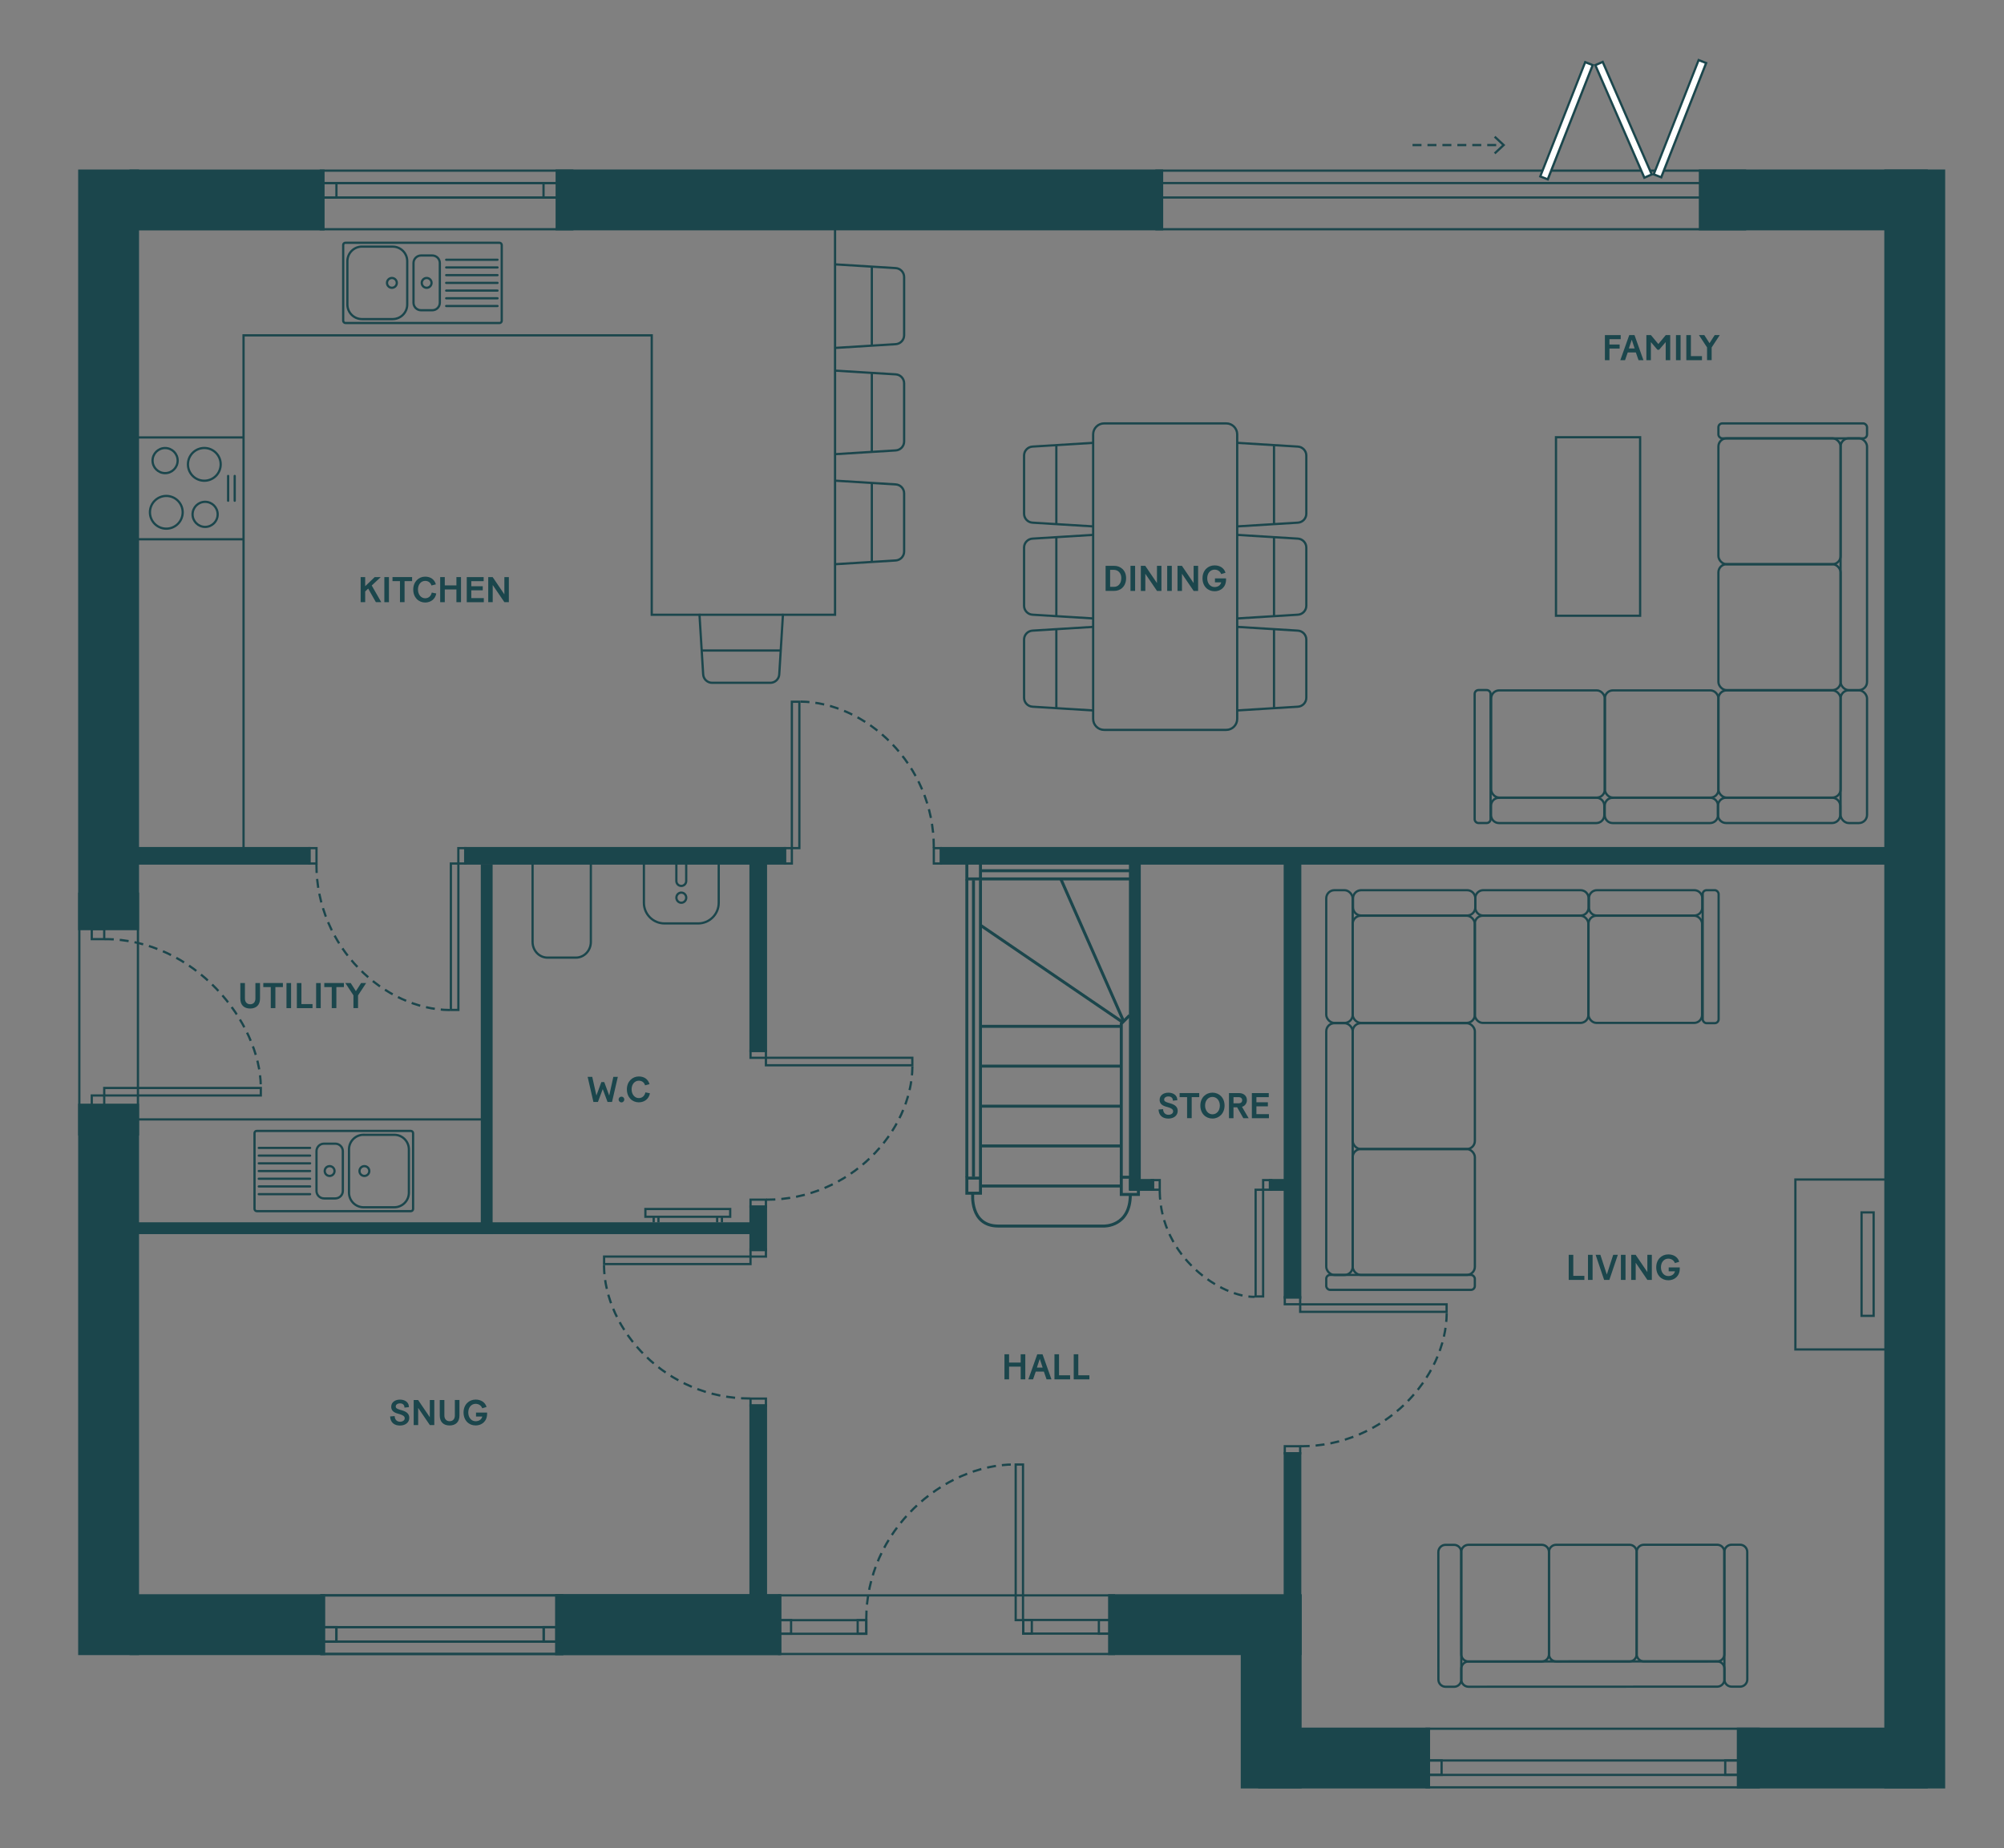 <?xml version="1.0" encoding="UTF-8"?> <svg xmlns="http://www.w3.org/2000/svg" xmlns:xlink="http://www.w3.org/1999/xlink" id="Layer_1" data-name="Layer 1" viewBox="0 0 670.69 618.66"><rect x="0" y="0" width="670.69" height="618.66" fill="#808080" stroke="none"/><defs><style> .cls-1 { clip-path: url(#clippath-4); } .cls-1, .cls-2, .cls-3, .cls-4, .cls-5, .cls-6, .cls-7, .cls-8, .cls-9, .cls-10, .cls-11 { fill: none; } .cls-2 { clip-path: url(#clippath-2); } .cls-12 { fill: #fff; } .cls-3 { stroke-linecap: round; } .cls-3, .cls-6, .cls-8, .cls-10, .cls-11 { stroke: #1b464c; } .cls-3, .cls-6, .cls-10, .cls-11 { stroke-miterlimit: 10; } .cls-3, .cls-10, .cls-11 { stroke-width: .75px; } .cls-4 { clip-path: url(#clippath-3); } .cls-13 { fill: #1b464c; } .cls-7 { clip-path: url(#clippath); } .cls-8 { stroke-miterlimit: 10; stroke-width: .75px; } .cls-9 { clip-path: url(#clippath-1); } .cls-11 { stroke-dasharray: 0 0 0 0 0 0 0 0 0 0 3 2; } </style><clipPath id="clippath"><rect class="cls-5" x="-83.52" y="-51.02" width="1190.55" height="841.89"></rect></clipPath><clipPath id="clippath-1"><rect class="cls-5" x="-83.52" y="-51.02" width="1190.55" height="841.89"></rect></clipPath><clipPath id="clippath-2"><rect class="cls-5" x="-83.52" y="-51.02" width="1190.55" height="841.89"></rect></clipPath><clipPath id="clippath-3"><rect class="cls-5" x="-83.52" y="-51.02" width="1190.55" height="841.89"></rect></clipPath><clipPath id="clippath-4"><rect class="cls-5" x="-83.52" y="-51.02" width="1190.55" height="841.89"></rect></clipPath></defs><g class="cls-7"><g><rect class="cls-13" x="26.16" y="56.75" width="20.37" height="254.65"></rect><rect class="cls-13" x="43.34" y="56.76" width="65.29" height="20.37"></rect><rect class="cls-13" x="26.16" y="369.47" width="20.37" height="184.6"></rect><rect class="cls-13" x="43.38" y="533.69" width="65.46" height="20.37"></rect><rect class="cls-13" x="185.83" y="533.69" width="75.7" height="20.37"></rect><rect class="cls-13" x="370.85" y="533.69" width="64.8" height="20.37"></rect><rect class="cls-13" x="421.09" y="578.34" width="57.52" height="20.37"></rect><rect class="cls-13" x="415.25" y="533.85" width="20.37" height="64.86"></rect><rect class="cls-13" x="581.27" y="578.34" width="63.9" height="20.37"></rect><rect class="cls-13" x="630.63" y="56.74" width="20.37" height="541.97"></rect><rect class="cls-13" x="568.55" y="56.74" width="76.63" height="20.37"></rect><rect class="cls-13" x="185.94" y="56.74" width="203.35" height="20.37"></rect><path class="cls-13" d="m191.13,61.66v4.08h-85.07v-4.08h85.07Zm.75-.75h-86.57v5.58h86.57v-5.58Z"></path><path class="cls-13" d="m191.14,57.5v18.87h-83.4v-18.87s83.4,0,83.4,0Zm.75-.75h-84.9v20.37h84.9s0-20.37,0-20.37Z"></path><path class="cls-13" d="m191.13,61.66v4.08h-83.04v-4.08h83.04Zm.75-.75h-84.54v5.58h84.54v-5.58Z"></path><path class="cls-13" d="m112.22,61.67v4.08h-4.67v-4.08s4.67,0,4.67,0Zm.75-.75h-6.17v5.58h6.17s0-5.58,0-5.58Z"></path><path class="cls-13" d="m189.57,61.67v4.08h-7.29v-4.08s7.29,0,7.29,0Zm.75-.75h-8.79v5.58h8.79s0-5.58,0-5.58Z"></path><path class="cls-13" d="m583.64,57.5v18.87h-196.21v-18.87s196.21,0,196.21,0Zm.75-.75h-197.71v20.37h197.71s0-20.37,0-20.37Z"></path><path class="cls-13" d="m575.82,61.66v4.08h-188.04v-4.08h188.04Zm.75-.75h-189.54v5.58h189.54v-5.58Z"></path><path class="cls-13" d="m588.23,579.09v18.87h-110.4v-18.87h110.4Zm.75-.75h-111.9v20.37h111.9v-20.37Z"></path><path class="cls-13" d="m584.8,589.72v4.08h-106.97v-4.08h106.97Zm.75-.75h-108.47v5.58h108.47v-5.58Z"></path><path class="cls-13" d="m581.34,589.71v4.08h-3.57v-4.08h3.57Zm.75-.75h-5.07v5.58h5.07v-5.58Z"></path><path class="cls-13" d="m482.09,589.71v4.08h-3.57v-4.08h3.57Zm.75-.75h-5.07v5.58h5.07v-5.58Z"></path><path class="cls-13" d="m187.78,534.45v18.87h-79.83v-18.87h79.83Zm.75-.75h-81.33v20.37h81.33v-20.37Z"></path><path class="cls-13" d="m187.75,545.08v4.08h-79.78v-4.08h79.78Zm.75-.75h-81.28v5.58h81.28v-5.58Z"></path><path class="cls-13" d="m112.22,545.07v4.08h-3.57v-4.08h3.57Zm.75-.75h-5.07v5.58h5.07v-5.58Z"></path><path class="cls-13" d="m185.9,545.07v4.08h-3.57v-4.08h3.57Zm.75-.75h-5.07v5.58h5.07v-5.58Z"></path><path class="cls-13" d="m45.79,299.55v79.83h-18.87v-79.83h18.87Zm.75-.75h-20.37v81.33h20.37v-81.33Z"></path><polygon class="cls-10" points="30.71 369.77 30.71 366.73 34.88 366.73 34.88 370.15 30.71 370.15 30.71 369.77"></polygon><polygon class="cls-10" points="34.88 311.35 34.88 314.39 30.71 314.39 30.71 310.98 34.88 310.98 34.88 311.35"></polygon><rect class="cls-13" x="185.83" y="533.69" width="75.36" height="20.37"></rect><path class="cls-13" d="m187.78,534.45v18.87h-79.83v-18.87h79.83Zm.75-.75h-81.33v20.37h81.33v-20.37Z"></path><path class="cls-13" d="m187.75,545.08v4.08h-79.78v-4.08h79.78Zm.75-.75h-81.28v5.58h81.28v-5.58Z"></path><path class="cls-13" d="m112.22,545.07v4.08h-3.57v-4.08h3.57Zm.75-.75h-5.07v5.58h5.07v-5.58Z"></path><path class="cls-13" d="m185.9,545.07v4.08h-3.57v-4.08h3.57Zm.75-.75h-5.07v5.58h5.07v-5.58Z"></path><path class="cls-13" d="m372.43,534.45v18.87h-111.31v-18.87h111.31Zm.75-.75h-112.81v20.37h112.81v-20.37Z"></path><path class="cls-13" d="m289.55,542.75v3.81h-28.72v-3.81h28.72Zm.75-.75h-30.22v5.31h30.22v-5.31Z"></path><path class="cls-13" d="m264.38,542.74v3.81h-4.15v-3.81h4.15Zm.75-.75h-5.65v5.31h5.65v-5.31Z"></path><path class="cls-13" d="m289.56,542.74v3.81h-2.14v-3.81h2.14Zm.75-.75h-3.64v5.31h3.64v-5.31Z"></path><path class="cls-13" d="m371,542.74v3.81h-2.86v-3.81h2.86Zm.75-.75h-4.36v5.31h4.36v-5.31Z"></path><path class="cls-13" d="m344.95,542.74v3.74h-2.09v-3.74h2.09Zm.75-.75h-3.59v5.24h3.59v-5.24Z"></path><path class="cls-13" d="m372,542.68v3.81h-29.19v-3.81h29.19Zm.75-.75h-30.69v5.31h30.69v-5.31Z"></path><rect class="cls-12" x="503.7" y="39.07" width="41.1" height="2.7" transform="translate(294.84 513.53) rotate(-68.54)"></rect><path class="cls-13" d="m530.74,21.29l1.81.71-14.77,37.55-1.81-.71,14.76-37.55h.01Zm-.42-.97l-15.31,38.95,3.21,1.26,15.31-38.95s-3.21-1.26-3.21-1.26Z"></path><rect class="cls-12" x="541.67" y="38.38" width="41.1" height="2.7" transform="translate(319.56 548.44) rotate(-68.54)"></rect><path class="cls-13" d="m568.71,20.6l1.81.71-14.77,37.55-1.81-.71,14.76-37.55h.01Zm-.42-.97l-15.31,38.95,3.21,1.26,15.31-38.95s-3.21-1.26-3.21-1.26Z"></path><rect class="cls-12" x="542.01" y="19.58" width="2.7" height="41.1" transform="translate(29.16 220.26) rotate(-23.53)"></rect><path class="cls-13" d="m536.19,21.22l16.11,36.99-1.78.78-16.11-36.99s1.78-.78,1.78-.78Zm.39-.99l-3.16,1.38,16.71,38.37,3.16-1.38-16.71-38.37Z"></path><line class="cls-11" x1="472.74" y1="48.56" x2="502.97" y2="48.56"></line><polygon class="cls-13" points="500.49 51.63 499.98 51.08 502.69 48.56 499.98 46.04 500.49 45.49 503.79 48.56 500.49 51.63"></polygon><rect class="cls-13" x="160.91" y="289.4" width="3.96" height="123.64"></rect><rect class="cls-13" x="39.41" y="409.18" width="214.92" height="3.96"></rect><rect class="cls-13" x="43.89" y="283.54" width="60.02" height="5.91"></rect><rect class="cls-13" x="155.32" y="283.54" width="107.79" height="5.91"></rect><rect class="cls-13" x="250.81" y="288.94" width="5.91" height="63.27"></rect><rect class="cls-13" x="250.81" y="403.55" width="5.91" height="15.32"></rect><rect class="cls-13" x="250.81" y="470.11" width="5.91" height="67.42"></rect><rect class="cls-13" x="314.56" y="283.54" width="317.53" height="5.91"></rect><rect class="cls-13" x="429.61" y="288.94" width="5.91" height="145.8"></rect><rect class="cls-13" x="429.61" y="486.12" width="5.91" height="49.18"></rect><rect class="cls-13" x="377.83" y="287.79" width="3.96" height="110.58"></rect><rect class="cls-13" x="377.83" y="394.69" width="8.47" height="3.96"></rect><rect class="cls-13" x="424.63" y="394.69" width="8.47" height="3.96"></rect><line class="cls-6" x1="328.14" y1="294.61" x2="328.14" y2="394.14"></line><line class="cls-6" x1="323.58" y1="294.42" x2="323.58" y2="394.12"></line><rect class="cls-6" x="323.58" y="288.72" width="4.56" height="5.51"></rect><line class="cls-6" x1="325.8" y1="294.62" x2="325.8" y2="393.96"></line><rect class="cls-6" x="323.58" y="394.39" width="4.56" height="5.05"></rect><line class="cls-6" x1="328.14" y1="294.23" x2="378.63" y2="294.23"></line><line class="cls-6" x1="328.38" y1="291.49" x2="378.21" y2="291.49"></line><polyline class="cls-6" points="378.01 394.09 375.27 394.09 375.27 399.86 381 399.86 381 398.55"></polyline><g class="cls-9"><g><path class="cls-6" d="m325.56,399.46s-1.17,10.98,8.55,10.98h35.36s8.82.27,8.82-10.53"></path><polyline class="cls-6" points="375.27 394.09 375.27 342.68 378.04 339.91"></polyline><line class="cls-6" x1="327.99" y1="397.03" x2="374.96" y2="397.03"></line><line class="cls-6" x1="328.08" y1="383.62" x2="375.41" y2="383.62"></line><line class="cls-6" x1="328.26" y1="370.31" x2="375.5" y2="370.31"></line><line class="cls-6" x1="327.99" y1="356.9" x2="375.14" y2="356.9"></line><line class="cls-6" x1="327.99" y1="343.58" x2="375.41" y2="343.58"></line><line class="cls-6" x1="328.17" y1="309.75" x2="376.04" y2="342.41"></line><line class="cls-6" x1="355.08" y1="294.36" x2="375.96" y2="341.69"></line><path class="cls-13" d="m264.64,288.7h-1.6v-4.4h1.6v4.4Zm.75-5.15h-3.1v5.9h3.1v-5.9Z"></path><path class="cls-13" d="m314.5,288.7h-1.6v-4.4h1.6v4.4Zm.75-5.15h-3.1v5.9h3.1v-5.9Z"></path><path class="cls-13" d="m155.37,288.7h-1.6v-4.4h1.6v4.4Zm.75-5.15h-3.1v5.9h3.1v-5.9Z"></path><path class="cls-13" d="m255.96,353.74h-4.4v-1.6h4.4v1.6Zm.75-2.35h-5.9v3.1h5.9v-3.1Z"></path><path class="cls-13" d="m255.96,403.58h-4.4v-1.6h4.4v1.6Zm.75-2.35h-5.9v3.1h5.9v-3.1Z"></path><path class="cls-13" d="m255.96,420.28h-4.4v-1.6h4.4v1.6Zm.75-2.35h-5.9v3.1h5.9v-3.1Z"></path><path class="cls-13" d="m255.96,470.17h-4.4v-1.6h4.4v1.6Zm.75-2.35h-5.9v3.1h5.9v-3.1Z"></path><path class="cls-13" d="m387.76,397.9h-1.96v-2.47h1.96v2.47Zm.75-3.22h-3.46v3.97h3.46v-3.97Z"></path><path class="cls-13" d="m425.08,397.9h-1.96v-2.47h1.96v2.47Zm.75-3.22h-3.46v3.97h3.46v-3.97Z"></path><path class="cls-13" d="m434.76,436.24h-4.4v-1.6h4.4v1.6Zm.75-2.35h-5.9v3.1h5.9v-3.1Z"></path><path class="cls-13" d="m434.76,486.12h-4.4v-1.6h4.4v1.6Zm.75-2.35h-5.9v3.1h5.9v-3.1Z"></path><path class="cls-13" d="m105.55,288.7h-1.6v-4.4h1.6v4.4Zm.75-5.15h-3.1v5.9h3.1v-5.9Z"></path></g></g><path class="cls-13" d="m267.15,283.54h-1.76v-48.25h1.76v48.25Zm.75-49h-3.26v49.75h3.26v-49.75Z"></path><g class="cls-2"><g><path class="cls-11" d="m312.52,283.75c.06-28.1-22.97-48.72-44.62-48.87"></path><path class="cls-13" d="m304.96,356.24h-48.25v-1.76h48.25v1.76Zm.75-2.51h-49.75v3.26h49.75v-3.26Z"></path><path class="cls-11" d="m256.49,401.61c28.1.06,48.72-22.97,48.87-44.62"></path><path class="cls-13" d="m153.03,337.71h-1.76v-48.26h1.76v48.26Zm.75-49.01h-3.26v49.76h3.26v-49.76Z"></path><path class="cls-11" d="m105.9,289.24c-.06,28.11,22.97,48.73,44.62,48.88"></path><path class="cls-13" d="m86.91,366.35h-51.65v-1.76h51.65v1.76Zm.75-2.51h-53.15v3.26h53.15v-3.26Z"></path><path class="cls-11" d="m35.08,314.39c30.03-.06,52.06,27.8,52.21,49.45"></path><path class="cls-13" d="m250.8,422.79h-48.25v-1.76h48.25v1.76Zm.75-2.51h-49.75v3.26h49.75v-3.26Z"></path><path class="cls-11" d="m251.01,468.16c-28.1.06-48.72-22.97-48.87-44.62"></path><path class="cls-13" d="m342,541.98h-1.7v-51.34h1.7v51.34Zm.75-52.09h-3.2v52.84h3.2v-52.84Z"></path><path class="cls-11" d="m289.92,542.16c-.06-29.85,25.81-51.91,49.64-51.91"></path><path class="cls-13" d="m483.77,438.78h-48.25v-1.76h48.25v1.76Zm.75-2.51h-49.75v3.26h49.75v-3.26Z"></path><path class="cls-11" d="m435.31,484.15c28.1.06,48.72-22.97,48.87-44.62"></path><path class="cls-13" d="m422.36,433.63h-1.76v-34.97h1.76v34.97Zm.75-35.72h-3.26v36.47h3.26v-36.47Z"></path><path class="cls-11" d="m388.13,398.6c.18,22.56,20.91,35.74,31.72,35.53"></path></g></g><polyline class="cls-10" points="81.51 284.11 81.51 112.26 218.12 112.26 218.12 205.8 279.47 205.8 279.47 75.71"></polyline><rect class="cls-10" x="520.75" y="146.37" width="28.16" height="59.76"></rect><line class="cls-10" x1="46.28" y1="374.74" x2="161.63" y2="374.74"></line><polyline class="cls-10" points="630.97 394.86 600.87 394.86 600.87 451.75 632.69 451.75"></polyline><rect class="cls-10" x="623.02" y="405.87" width="4.04" height="34.63"></rect><g class="cls-4"><g><path class="cls-10" d="m215.49,288.64h25.05v13.6c0,3.81-3.09,6.89-6.89,6.89h-11.26c-3.81,0-6.89-3.09-6.89-6.89v-13.6h-.01Z"></path><path class="cls-10" d="m229.66,288.64h-3.3v6.29c0,.91.74,1.65,1.65,1.65s1.65-.74,1.65-1.65v-6.29h0Z"></path><path class="cls-10" d="m226.37,300.51c0-.94.74-1.7,1.65-1.7s1.65.76,1.65,1.7-.74,1.7-1.65,1.7-1.65-.76-1.65-1.7Z"></path><path class="cls-10" d="m197.74,288.38v26.96c0,2.89-2.24,5.24-5,5.24h-9.5c-2.76,0-5-2.35-5-5.24v-26.96"></path><path class="cls-10" d="m369.52,141.74h40.87c2.03,0,3.67,1.65,3.67,3.67v95.26c0,2.03-1.65,3.67-3.67,3.67h-40.87c-2.03,0-3.67-1.65-3.67-3.67v-95.26c0-2.03,1.65-3.67,3.67-3.67Z"></path><path class="cls-10" d="m414.07,148.25l20.24,1.25c1.61.07,2.88,1.39,2.88,3v19.47c0,1.61-1.27,2.93-2.88,3l-20.24,1.25"></path><line class="cls-10" x1="426.38" y1="149.01" x2="426.38" y2="175.46"></line><path class="cls-10" d="m414.07,209.86l20.24,1.25c1.61.07,2.88,1.39,2.88,3v19.47c0,1.61-1.27,2.93-2.88,3l-20.24,1.25"></path><line class="cls-10" x1="426.38" y1="210.62" x2="426.38" y2="237.07"></line><path class="cls-10" d="m414.07,179.06l20.24,1.25c1.61.07,2.88,1.39,2.88,3v19.47c0,1.61-1.27,2.94-2.88,3l-20.24,1.25"></path><line class="cls-10" x1="426.38" y1="179.82" x2="426.38" y2="206.26"></line><path class="cls-10" d="m365.85,148.25l-20.24,1.25c-1.61.07-2.88,1.39-2.88,3v19.47c0,1.61,1.27,2.93,2.88,3l20.24,1.25"></path><line class="cls-10" x1="353.53" y1="149.01" x2="353.53" y2="175.46"></line><path class="cls-10" d="m365.85,209.86l-20.24,1.25c-1.61.07-2.88,1.39-2.88,3v19.47c0,1.61,1.27,2.93,2.88,3l20.24,1.25"></path><line class="cls-10" x1="353.53" y1="210.62" x2="353.53" y2="237.07"></line><path class="cls-10" d="m365.85,179.06l-20.24,1.25c-1.61.07-2.88,1.39-2.88,3v19.47c0,1.61,1.27,2.94,2.88,3l20.24,1.25"></path><line class="cls-10" x1="353.53" y1="179.82" x2="353.53" y2="206.26"></line><rect class="cls-10" x="616" y="146.74" width="8.85" height="84.28" rx="2.73" ry="2.73"></rect><rect class="cls-10" x="616" y="231.09" width="8.85" height="44.44" rx="2.73" ry="2.73"></rect><path class="cls-10" d="m577.68,267.05h35.47c1.51,0,2.73,1.22,2.73,2.73v3.01c0,1.51-1.22,2.73-2.73,2.73h-35.47c-1.51,0-2.73-1.22-2.73-2.73v-3.01c0-1.51,1.22-2.73,2.73-2.73h0Z"></path><path class="cls-10" d="m539.71,267.05h32.61c1.46,0,2.65,1.19,2.65,2.65v3.18c0,1.46-1.19,2.65-2.65,2.65h-32.61c-1.46,0-2.64-1.19-2.64-2.64v-3.18c0-1.46,1.19-2.64,2.64-2.64v-.02Z"></path><rect class="cls-10" x="575.11" y="141.74" width="49.74" height="5" rx="1.29" ry="1.29"></rect><path class="cls-10" d="m494.82,231.01h2.75c.71,0,1.29.58,1.29,1.29v41.93c0,.71-.58,1.29-1.29,1.29h-2.75c-.71,0-1.29-.58-1.29-1.29v-41.93c0-.71.58-1.29,1.29-1.29h0Z"></path><rect class="cls-10" x="575.11" y="188.88" width="40.89" height="42.14" rx="2.73" ry="2.73"></rect><rect class="cls-10" x="575.11" y="231.12" width="40.89" height="35.88" rx="2.73" ry="2.73"></rect><rect class="cls-10" x="537.12" y="231.12" width="38" height="35.88" rx="2.65" ry="2.65"></rect><rect class="cls-10" x="575.11" y="146.74" width="40.89" height="42.14" rx="2.73" ry="2.73"></rect><path class="cls-10" d="m501.66,267.05h32.61c1.46,0,2.65,1.19,2.65,2.65v3.18c0,1.46-1.19,2.65-2.65,2.65h-32.61c-1.46,0-2.64-1.19-2.64-2.64v-3.18c0-1.46,1.19-2.64,2.64-2.64v-.02Z"></path><rect class="cls-10" x="499.07" y="231.12" width="38" height="35.88" rx="2.65" ry="2.65"></rect><path class="cls-10" d="m234.08,205.46l1.25,20.24c.07,1.61,1.39,2.88,3,2.88h19.47c1.61,0,2.94-1.27,3-2.88l1.25-20.24"></path><line class="cls-10" x1="234.84" y1="217.77" x2="261.29" y2="217.77"></line><path class="cls-10" d="m279.47,188.88l20.24-1.25c1.61-.07,2.88-1.39,2.88-3v-19.47c0-1.61-1.27-2.94-2.88-3l-20.24-1.25"></path><line class="cls-10" x1="291.78" y1="188.12" x2="291.78" y2="161.67"></line><path class="cls-10" d="m279.47,152.04l20.24-1.25c1.61-.07,2.88-1.39,2.88-3v-19.47c0-1.61-1.27-2.94-2.88-3l-20.24-1.25"></path><line class="cls-10" x1="291.78" y1="151.28" x2="291.78" y2="124.83"></line><path class="cls-10" d="m279.47,116.47l20.24-1.25c1.61-.07,2.88-1.39,2.88-3v-19.47c0-1.61-1.27-2.94-2.88-3l-20.24-1.25"></path><line class="cls-10" x1="291.78" y1="115.71" x2="291.78" y2="89.26"></line><rect class="cls-10" x="443.86" y="342.53" width="8.85" height="84.28" rx="2.73" ry="2.73"></rect><rect class="cls-10" x="443.86" y="298.01" width="8.85" height="44.44" rx="2.73" ry="2.73"></rect><path class="cls-10" d="m455.55,298.01h35.47c1.51,0,2.73,1.22,2.73,2.73v3.01c0,1.51-1.22,2.73-2.73,2.73h-35.47c-1.51,0-2.73-1.22-2.73-2.73v-3.01c0-1.51,1.22-2.73,2.73-2.73Z"></path><path class="cls-10" d="m496.39,298.01h32.61c1.46,0,2.65,1.19,2.65,2.65v3.18c0,1.46-1.19,2.65-2.65,2.65h-32.61c-1.46,0-2.65-1.19-2.65-2.65v-3.18c0-1.46,1.19-2.65,2.65-2.65h0Z"></path><rect class="cls-10" x="443.86" y="426.8" width="49.73" height="5" rx="1.29" ry="1.29"></rect><rect class="cls-10" x="569.85" y="298.01" width="5.33" height="44.51" rx="1.29" ry="1.29"></rect><rect class="cls-10" x="452.71" y="342.53" width="40.89" height="42.14" rx="2.73" ry="2.73"></rect><rect class="cls-10" x="452.71" y="306.55" width="40.89" height="35.88" rx="2.73" ry="2.73"></rect><rect class="cls-10" x="493.59" y="306.55" width="38" height="35.88" rx="2.64" ry="2.64"></rect><rect class="cls-10" x="452.71" y="384.66" width="40.89" height="42.14" rx="2.73" ry="2.73"></rect><path class="cls-10" d="m534.44,298.01h32.61c1.46,0,2.65,1.19,2.65,2.65v3.18c0,1.46-1.19,2.65-2.65,2.65h-32.61c-1.46,0-2.65-1.19-2.65-2.65v-3.18c0-1.46,1.19-2.65,2.65-2.65Z"></path><rect class="cls-10" x="531.64" y="306.55" width="38" height="35.88" rx="2.64" ry="2.64"></rect><path class="cls-10" d="m582.38,564.63h-2.85c-1.33,0-2.41-1.07-2.41-2.4l-.02-42.7c0-1.33,1.08-2.41,2.4-2.41h2.85c1.33,0,2.41,1.08,2.41,2.4l.02,42.7c0,1.33-1.08,2.41-2.4,2.41h0Z"></path><path class="cls-10" d="m489.07,562.26v-3.64c0-1.33,1.07-2.41,2.4-2.41l83.24-.03c1.33,0,2.41,1.08,2.41,2.4v3.64c0,1.33-1.07,2.41-2.4,2.41l-83.24.03c-1.33,0-2.41-1.08-2.41-2.41h0Z"></path><path class="cls-10" d="m486.66,564.67h-2.85c-1.33,0-2.41-1.07-2.41-2.4l-.02-42.7c0-1.33,1.08-2.41,2.4-2.41h2.85c1.33,0,2.41,1.07,2.41,2.4l.02,42.7c0,1.33-1.08,2.41-2.4,2.41h0Z"></path><path class="cls-10" d="m574.71,556.18h-24.54c-1.33.01-2.41-1.07-2.41-2.39v-34.25c-.01-1.33,1.06-2.41,2.39-2.41h24.54c1.33-.01,2.41,1.07,2.41,2.39v34.25c.01,1.33-1.06,2.41-2.39,2.41Z"></path><path class="cls-10" d="m545.36,556.19h-24.54c-1.33.01-2.41-1.07-2.41-2.39v-34.25c-.02-1.33,1.06-2.41,2.39-2.41h24.54c1.33-.01,2.41,1.07,2.41,2.39v34.25c.01,1.33-1.06,2.41-2.39,2.41Z"></path><path class="cls-10" d="m516.01,556.2h-24.54c-1.33.01-2.41-1.07-2.41-2.39v-34.25c-.02-1.33,1.06-2.41,2.39-2.41h24.54c1.33-.01,2.41,1.07,2.41,2.39v34.25c.01,1.33-1.06,2.41-2.39,2.41h0Z"></path><rect class="cls-10" x="216" y="404.73" width="28.38" height="2.6"></rect><line class="cls-10" x1="218.77" y1="409.18" x2="218.77" y2="407.33"></line><line class="cls-10" x1="220.37" y1="407.33" x2="220.37" y2="409.18"></line><line class="cls-10" x1="240.01" y1="409.18" x2="240.01" y2="407.33"></line><line class="cls-10" x1="241.61" y1="407.33" x2="241.61" y2="409.18"></line><line class="cls-10" x1="81.51" y1="180.53" x2="45.15" y2="180.53"></line><line class="cls-10" x1="81.51" y1="146.44" x2="45.15" y2="146.44"></line><circle class="cls-8" cx="68.38" cy="155.45" r="5.48"></circle><circle class="cls-8" cx="55.66" cy="171.5" r="5.48"></circle><path class="cls-10" d="m72.85,172.19c0,2.32-1.88,4.2-4.2,4.2s-4.2-1.88-4.2-4.2,1.88-4.2,4.2-4.2,4.2,1.88,4.2,4.2Z"></path><path class="cls-10" d="m59.46,154.19c0,2.32-1.88,4.2-4.2,4.2s-4.2-1.88-4.2-4.2,1.88-4.2,4.2-4.2,4.2,1.88,4.2,4.2Z"></path><line class="cls-3" x1="76.35" y1="159.33" x2="76.35" y2="167.63"></line><line class="cls-3" x1="78.55" y1="159.33" x2="78.55" y2="167.63"></line></g></g><g><path class="cls-13" d="m120.7,193.19h1.52v3.05l3.18-3.05h2.03l-3.02,2.81,3.19,5.59h-1.8l-2.58-4.55-1,.96v3.59h-1.52s0-8.4,0-8.4Z"></path><path class="cls-13" d="m128.63,193.19h1.54v8.4h-1.54v-8.4Z"></path><path class="cls-13" d="m133.87,194.54h-2.51v-1.36h6.56v1.36h-2.52v7.04h-1.54v-7.04h0Z"></path><path class="cls-13" d="m138.3,197.36c0-2.6,1.81-4.32,3.98-4.32,1.82,0,3.13.92,3.6,2.58l-1.49.38c-.23-.8-.88-1.54-2.11-1.54-1.37,0-2.4,1.21-2.4,2.89s1.04,2.93,2.41,2.93c1.25,0,2-.88,2.21-1.91l1.51.3c-.34,1.92-1.86,3.03-3.73,3.03-2.18,0-3.98-1.67-3.98-4.35h0Z"></path><path class="cls-13" d="m152.75,197.33h-3.89v4.26h-1.54v-8.4h1.54v2.78h3.89v-2.78h1.54v8.4h-1.54v-4.26Z"></path><path class="cls-13" d="m156.21,193.19h5.66v1.36h-4.14v1.71h3.84v1.36h-3.84v2.61h4.19v1.36h-5.71v-8.4h0Z"></path><path class="cls-13" d="m163.41,193.19h1.47l3.92,5.78v-5.78h1.5v8.4h-1.49l-3.91-5.74v5.74h-1.5v-8.4h.01Z"></path></g><g><path class="cls-13" d="m370.02,189.42h2.9c2.06,0,3.96,1.45,3.96,4.11,0,2.79-1.88,4.28-3.96,4.28h-2.9v-8.4h0Zm5.26,4.11c0-1.68-1.08-2.76-2.45-2.76h-1.3v5.68h1.33c1.38,0,2.41-1.1,2.41-2.93h.01Z"></path><path class="cls-13" d="m378.35,189.42h1.54v8.4h-1.54v-8.4Z"></path><path class="cls-13" d="m381.81,189.42h1.48l3.92,5.78v-5.78h1.5v8.4h-1.49l-3.91-5.74v5.74h-1.5v-8.4h0Z"></path><path class="cls-13" d="m390.63,189.42h1.54v8.4h-1.54v-8.4Z"></path><path class="cls-13" d="m394.08,189.42h1.48l3.92,5.78v-5.78h1.5v8.4h-1.49l-3.91-5.74v5.74h-1.5v-8.4h0Z"></path><path class="cls-13" d="m402.45,193.59c0-2.63,1.79-4.32,4.03-4.32,1.76,0,3.18.85,3.67,2.47l-1.46.44c-.24-.76-1.03-1.49-2.21-1.49-1.4,0-2.45,1.18-2.45,2.89s1.04,2.94,2.46,2.94c1.15,0,2-.61,2.23-1.58h-2.1v-1.31h3.71v.37c0,2.59-1.81,3.93-3.84,3.93-2.24,0-4.04-1.65-4.04-4.35h0Z"></path></g><g><path class="cls-13" d="m537.12,112.18h5.29v1.36h-3.77v1.79h3.41v1.35h-3.41v3.9h-1.52v-8.4h0Z"></path><path class="cls-13" d="m545.25,112.18h1.78l2.99,8.4h-1.64l-.9-2.59h-2.72l-.9,2.59h-1.58l2.99-8.4h-.02Zm1.82,4.46l-.95-2.89h-.02l-.96,2.89h1.93Z"></path><path class="cls-13" d="m551.01,112.18h1.52l2.48,2.99,2.48-2.99h1.49v8.4h-1.51v-6.07l-2.22,2.59h-.53l-2.21-2.58v6.06h-1.51v-8.4h.01Z"></path><path class="cls-13" d="m560.91,112.18h1.54v8.4h-1.54v-8.4Z"></path><path class="cls-13" d="m564.36,112.18h1.54v7.04h3.71v1.36h-5.24v-8.4h-.01Z"></path><path class="cls-13" d="m571.31,116.3l-2.72-4.13h1.8l1.74,2.72,1.74-2.72h1.7l-2.72,4.14v4.26h-1.54v-4.27h0Z"></path></g><g><path class="cls-13" d="m387.74,371.43l1.51-.13s0,.04.01.1c.08,1.2.84,1.79,1.79,1.79.85,0,1.57-.42,1.57-1.16,0-.68-.6-1.04-1.69-1.37l-.8-.23c-1.46-.43-2.03-1.19-2.03-2.27,0-1.39,1.18-2.37,2.93-2.37s2.97.96,2.99,2.4v.12l-1.49.16v-.1c-.02-.92-.68-1.32-1.5-1.32s-1.42.43-1.42,1.03c0,.5.31.76,1.32,1.07l.86.25c1.61.49,2.36,1.26,2.36,2.49,0,1.52-1.28,2.57-3.12,2.57s-3.19-.94-3.3-3.02h0Z"></path><path class="cls-13" d="m397.3,367.28h-2.51v-1.36h6.56v1.36h-2.52v7.04h-1.54v-7.04h.01Z"></path><path class="cls-13" d="m401.73,370.1c0-2.61,1.8-4.32,4.05-4.32s4.05,1.69,4.05,4.32-1.83,4.35-4.05,4.35-4.05-1.64-4.05-4.35Zm6.52,0c0-1.68-1.06-2.89-2.47-2.89s-2.47,1.2-2.47,2.89,1.07,2.93,2.47,2.93,2.47-1.16,2.47-2.93Z"></path><path class="cls-13" d="m411.3,365.93h3.42c1.45,0,2.59.9,2.59,2.34,0,.66-.19,1.19-.66,1.67-.26.28-.61.47-.98.59l2.22,3.8h-1.78l-2.07-3.65h-1.22v3.65h-1.51v-8.4h0Zm3.3,3.42c.66,0,1.13-.37,1.13-1.06,0-.62-.5-1.01-1.15-1.01h-1.76v2.06h1.79-.01Z"></path><path class="cls-13" d="m418.97,365.93h5.66v1.36h-4.14v1.71h3.84v1.36h-3.84v2.61h4.19v1.36h-5.71v-8.4h0Z"></path></g><g><path class="cls-13" d="m525,420.07h1.54v7.04h3.71v1.36h-5.24v-8.4h-.01Z"></path><path class="cls-13" d="m531.46,420.07h1.54v8.4h-1.54v-8.4Z"></path><path class="cls-13" d="m534.02,420.07h1.59l2.13,6.55h.04l.18-.55,1.94-6h1.55l-2.84,8.4h-1.75l-2.84-8.4h0Z"></path><path class="cls-13" d="m542.48,420.07h1.54v8.4h-1.54v-8.4Z"></path><path class="cls-13" d="m545.93,420.07h1.48l3.92,5.78v-5.78h1.5v8.4h-1.49l-3.91-5.75v5.75h-1.5v-8.4Z"></path><path class="cls-13" d="m554.3,424.25c0-2.63,1.79-4.32,4.03-4.32,1.76,0,3.18.85,3.67,2.47l-1.46.44c-.24-.76-1.03-1.49-2.21-1.49-1.4,0-2.45,1.18-2.45,2.89s1.04,2.94,2.46,2.94c1.15,0,2-.61,2.23-1.58h-2.1v-1.31h3.71v.37c0,2.59-1.81,3.93-3.84,3.93-2.24,0-4.04-1.66-4.04-4.35h0Z"></path></g><g><path class="cls-13" d="m341.6,457.5h-3.89v4.26h-1.54v-8.4h1.54v2.78h3.89v-2.78h1.54v8.4h-1.54v-4.26Z"></path><path class="cls-13" d="m347.13,453.36h1.78l2.99,8.4h-1.64l-.9-2.59h-2.72l-.9,2.59h-1.58l2.99-8.4h-.02Zm1.82,4.46l-.95-2.89h-.02l-.96,2.89h1.93Z"></path><path class="cls-13" d="m352.89,453.36h1.54v7.04h3.71v1.36h-5.24v-8.4h-.01Z"></path><path class="cls-13" d="m359.34,453.36h1.54v7.04h3.71v1.36h-5.24v-8.4h-.01Z"></path></g><g><path class="cls-13" d="m130.58,474.18l1.51-.13s0,.04,0,.1c.08,1.2.84,1.79,1.79,1.79.85,0,1.57-.42,1.57-1.16,0-.68-.6-1.04-1.69-1.37l-.8-.23c-1.46-.43-2.03-1.19-2.03-2.27,0-1.39,1.18-2.37,2.93-2.37s2.97.96,2.99,2.4v.12l-1.49.16v-.1c-.02-.92-.68-1.32-1.5-1.32s-1.42.43-1.42,1.03c0,.5.31.76,1.32,1.07l.86.25c1.61.49,2.36,1.26,2.36,2.5,0,1.52-1.28,2.57-3.12,2.57s-3.19-.94-3.3-3.02v-.02Z"></path><path class="cls-13" d="m138.46,468.67h1.47l3.92,5.78v-5.78h1.5v8.4h-1.49l-3.91-5.75v5.75h-1.5v-8.4h.01Z"></path><path class="cls-13" d="m147.18,473.91v-5.24h1.54v5.18c0,1.2.7,1.92,1.76,1.92s1.75-.71,1.75-1.91v-5.19h1.54v5.23c0,2.15-1.32,3.3-3.3,3.3s-3.29-1.12-3.29-3.29h0Z"></path><path class="cls-13" d="m155.14,472.85c0-2.63,1.79-4.32,4.03-4.32,1.76,0,3.18.85,3.67,2.47l-1.46.44c-.24-.76-1.03-1.49-2.21-1.49-1.4,0-2.45,1.18-2.45,2.89s1.04,2.94,2.46,2.94c1.15,0,2-.61,2.23-1.58h-2.1v-1.31h3.71v.37c0,2.59-1.81,3.93-3.84,3.93-2.24,0-4.04-1.66-4.04-4.35h0Z"></path></g><g><path class="cls-13" d="m196.66,360.5h1.55l1.39,6.24,1.66-4.49h.97l1.66,4.51,1.38-6.26h1.5l-1.94,8.4h-1.5l-1.61-4.31-1.61,4.31h-1.51l-1.93-8.4h-.01Z"></path><path class="cls-13" d="m207.03,368.07c0-.52.42-.95.96-.95s.95.43.95.95-.42.97-.95.97-.96-.44-.96-.97Z"></path><path class="cls-13" d="m209.8,364.68c0-2.6,1.81-4.32,3.98-4.32,1.82,0,3.13.92,3.6,2.58l-1.49.38c-.23-.8-.88-1.54-2.11-1.54-1.37,0-2.4,1.21-2.4,2.89s1.04,2.93,2.41,2.93c1.25,0,2-.88,2.21-1.91l1.51.3c-.34,1.92-1.86,3.03-3.73,3.03-2.18,0-3.98-1.67-3.98-4.35h0Z"></path></g><g><path class="cls-13" d="m80.43,334.33v-5.24h1.54v5.18c0,1.2.7,1.92,1.76,1.92s1.75-.71,1.75-1.91v-5.19h1.54v5.23c0,2.15-1.32,3.3-3.3,3.3s-3.29-1.12-3.29-3.29Z"></path><path class="cls-13" d="m90.63,330.44h-2.51v-1.36h6.56v1.36h-2.52v7.04h-1.54v-7.04h.01Z"></path><path class="cls-13" d="m95.88,329.09h1.54v8.4h-1.54v-8.4Z"></path><path class="cls-13" d="m99.34,329.09h1.54v7.04h3.71v1.36h-5.24v-8.4h-.01Z"></path><path class="cls-13" d="m105.8,329.09h1.54v8.4h-1.54v-8.4Z"></path><path class="cls-13" d="m111.04,330.44h-2.51v-1.36h6.56v1.36h-2.52v7.04h-1.54v-7.04h.01Z"></path><path class="cls-13" d="m118.29,333.21l-2.72-4.13h1.8l1.74,2.72,1.74-2.72h1.7l-2.72,4.14v4.26h-1.54v-4.27h0Z"></path></g><g class="cls-1"><g><path class="cls-10" d="m121.14,82.56h10.27c2.7,0,4.88,2.19,4.88,4.88v14.5c0,2.7-2.19,4.88-4.88,4.88h-10.27c-2.7,0-4.88-2.19-4.88-4.88v-14.5c0-2.7,2.19-4.89,4.89-4.89h-.01Z"></path><path class="cls-10" d="m140.9,85.53h3.77c1.39,0,2.53,1.13,2.53,2.53v13.28c0,1.39-1.13,2.52-2.52,2.52h-3.77c-1.39,0-2.52-1.13-2.52-2.52v-13.28c0-1.39,1.13-2.53,2.53-2.53h-.02Z"></path><rect class="cls-10" x="114.86" y="81.27" width="53.06" height="26.86" rx=".73" ry=".73"></rect><line class="cls-3" x1="166.5" y1="102.44" x2="149.33" y2="102.44"></line><line class="cls-3" x1="166.5" y1="99.86" x2="149.33" y2="99.86"></line><line class="cls-3" x1="166.5" y1="97.28" x2="149.33" y2="97.28"></line><line class="cls-3" x1="166.5" y1="94.7" x2="149.33" y2="94.7"></line><line class="cls-3" x1="166.5" y1="92.11" x2="149.33" y2="92.11"></line><line class="cls-3" x1="166.5" y1="89.53" x2="149.33" y2="89.53"></line><line class="cls-3" x1="166.5" y1="86.95" x2="149.33" y2="86.95"></line><path class="cls-10" d="m141.15,94.7c0-.9.73-1.64,1.64-1.64s1.64.73,1.64,1.64-.73,1.64-1.64,1.64-1.64-.73-1.64-1.64Z"></path><path class="cls-10" d="m129.52,94.7c0-.9.73-1.64,1.64-1.64s1.64.73,1.64,1.64-.73,1.64-1.64,1.64-1.64-.73-1.64-1.64Z"></path><path class="cls-10" d="m121.69,379.89h10.27c2.7,0,4.88,2.19,4.88,4.88v14.5c0,2.7-2.19,4.88-4.88,4.88h-10.27c-2.7,0-4.89-2.19-4.89-4.89v-14.5c0-2.7,2.19-4.88,4.88-4.88h.01Z"></path><path class="cls-10" d="m108.44,382.86h3.77c1.39,0,2.53,1.13,2.53,2.53v13.28c0,1.39-1.13,2.52-2.52,2.52h-3.77c-1.39,0-2.53-1.13-2.53-2.53v-13.28c0-1.39,1.13-2.52,2.52-2.52Z"></path><rect class="cls-10" x="85.18" y="378.59" width="53.07" height="26.86" rx=".73" ry=".73"></rect><line class="cls-3" x1="86.61" y1="384.28" x2="103.78" y2="384.28"></line><line class="cls-3" x1="86.61" y1="386.86" x2="103.78" y2="386.86"></line><line class="cls-3" x1="86.61" y1="389.44" x2="103.78" y2="389.44"></line><line class="cls-3" x1="86.61" y1="392.02" x2="103.78" y2="392.02"></line><line class="cls-3" x1="86.61" y1="394.6" x2="103.78" y2="394.6"></line><line class="cls-3" x1="86.61" y1="397.18" x2="103.78" y2="397.18"></line><line class="cls-3" x1="86.61" y1="399.76" x2="103.78" y2="399.76"></line><path class="cls-10" d="m111.96,392.02c0,.9-.73,1.64-1.64,1.64s-1.64-.73-1.64-1.64.73-1.64,1.64-1.64,1.64.73,1.64,1.64Z"></path><path class="cls-10" d="m123.59,392.02c0,.9-.73,1.64-1.64,1.64s-1.64-.73-1.64-1.64.73-1.64,1.64-1.64,1.64.73,1.64,1.64Z"></path></g></g></g></g></svg> 
